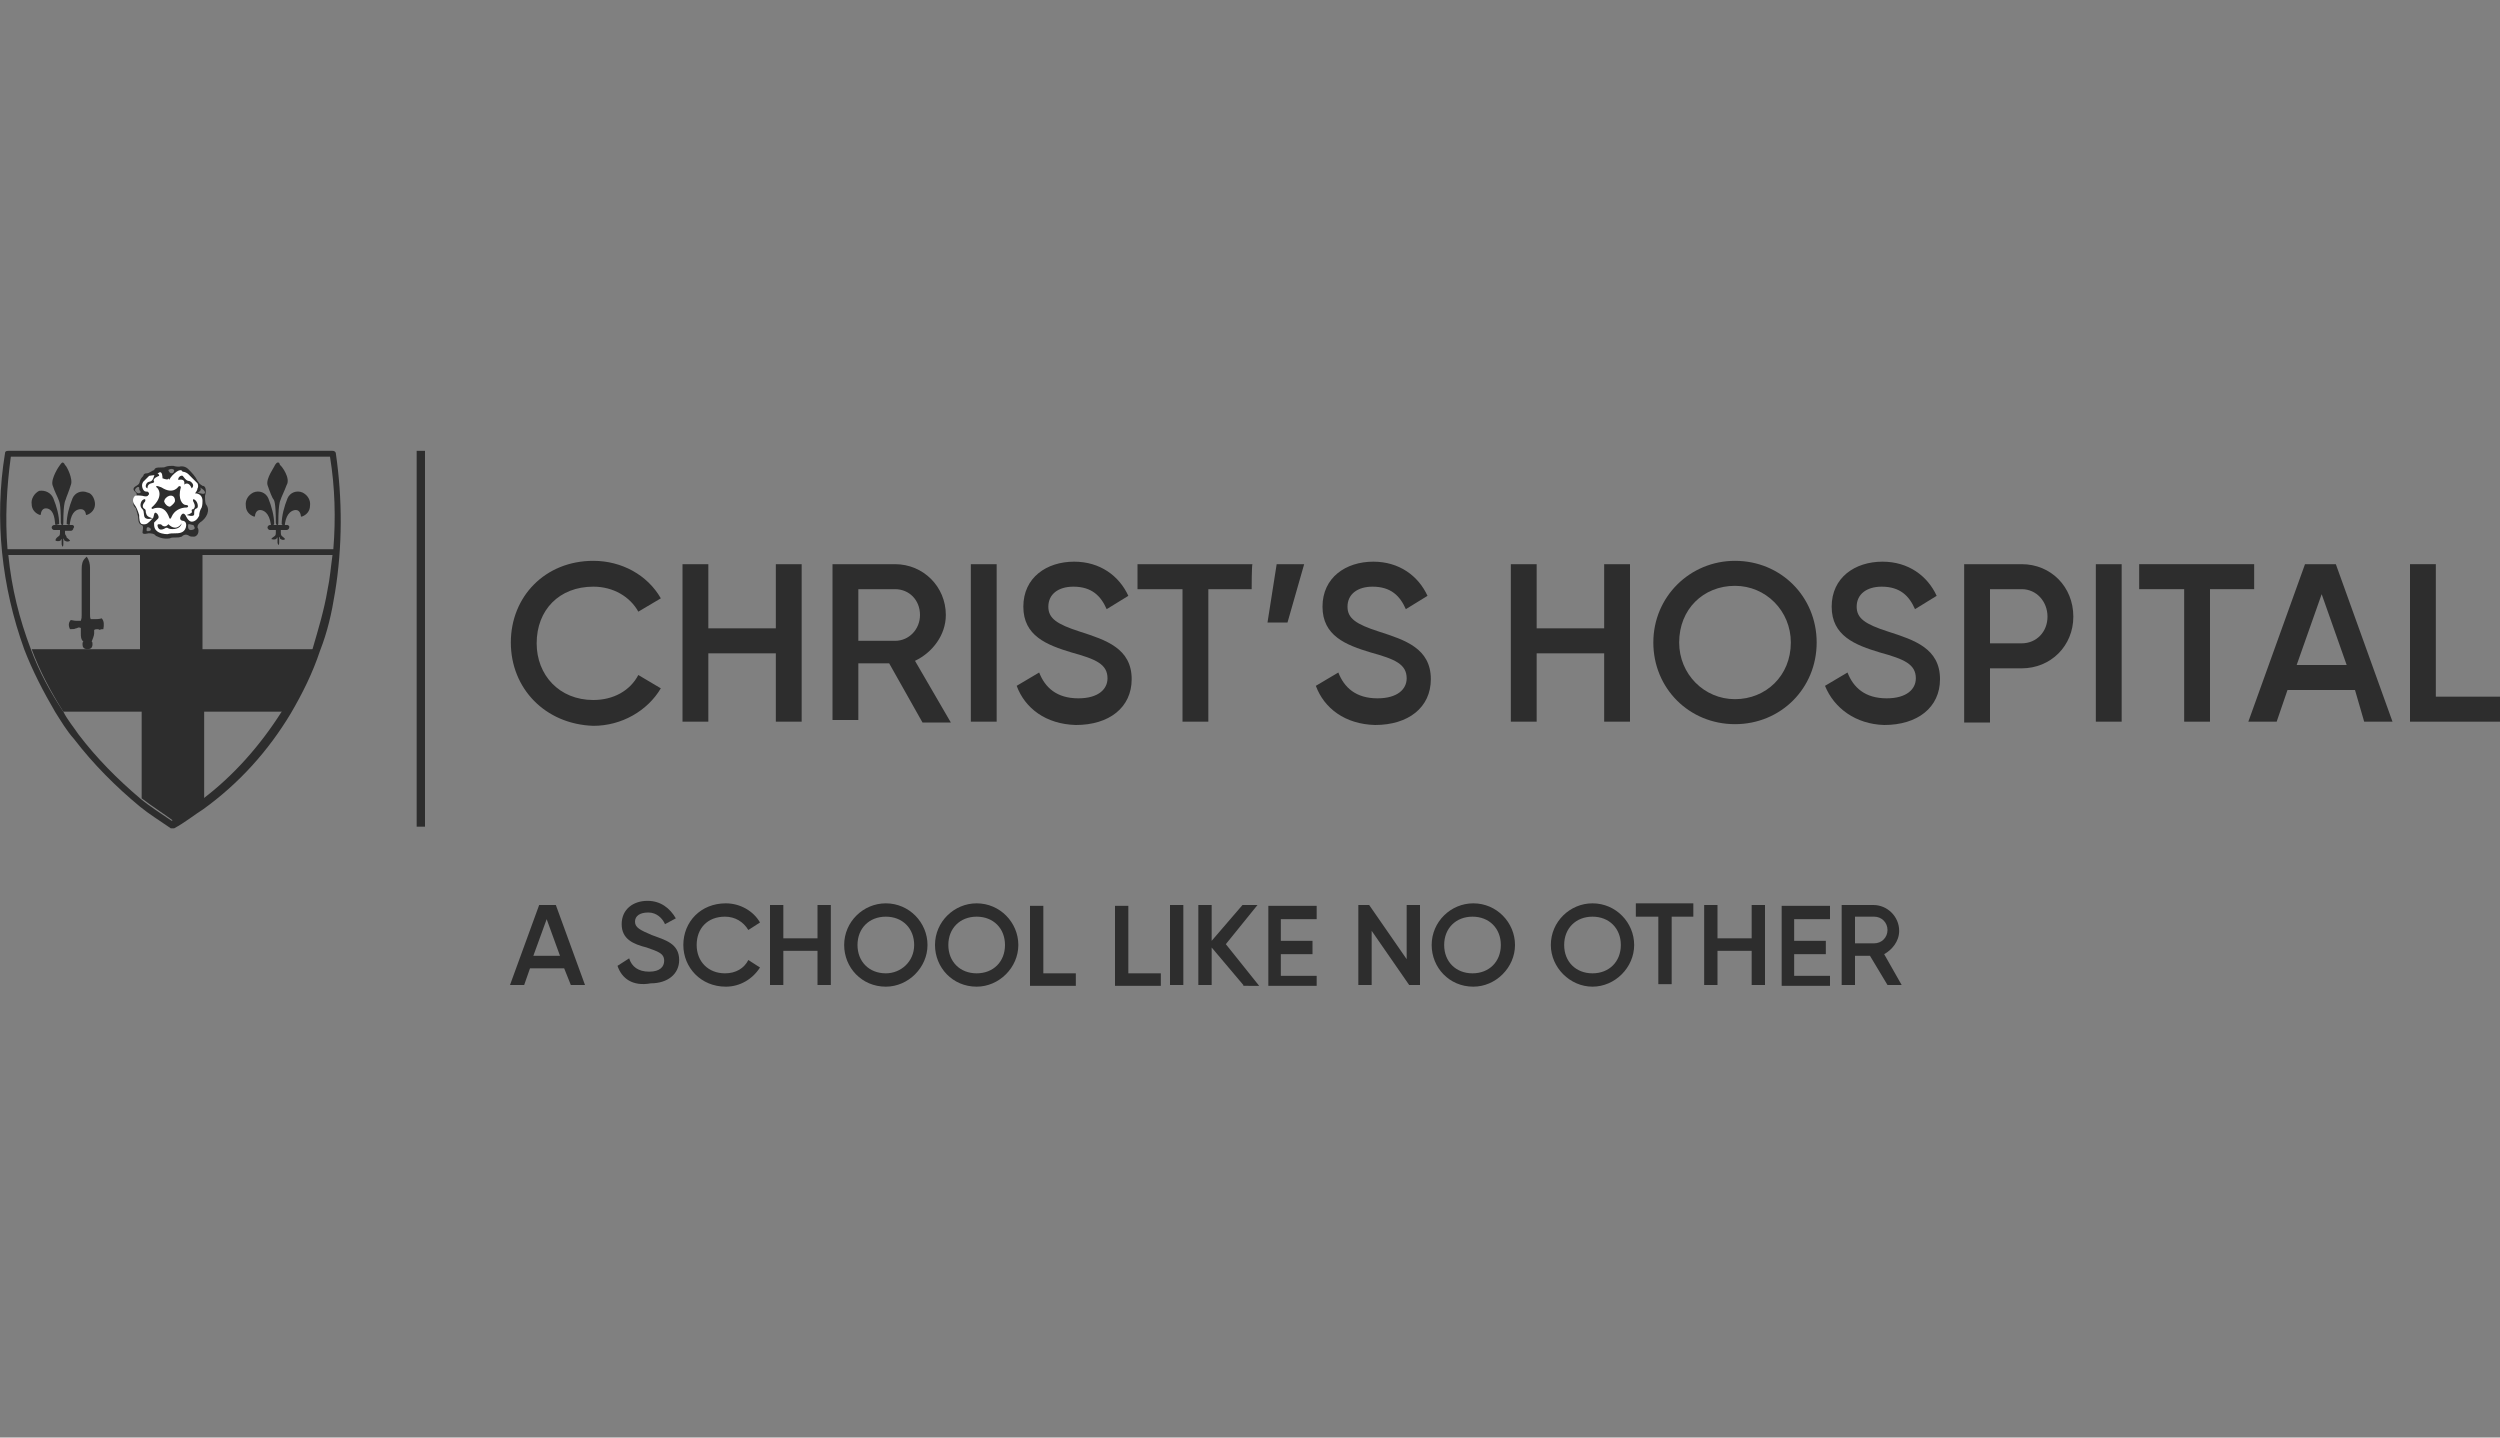<?xml version="1.0" encoding="utf-8"?>
<!-- Generator: Adobe Illustrator 27.8.0, SVG Export Plug-In . SVG Version: 6.00 Build 0)  -->
<svg version="1.1" xmlns="http://www.w3.org/2000/svg" xmlns:xlink="http://www.w3.org/1999/xlink" x="0px" y="0px"
	 viewBox="0 0 300 172.5" style="enable-background:new 0 0 300 172.5;" xml:space="preserve">
<rect x="0" y="0" width="300" height="172.5" fill="#808080" stroke="none"/>
<style type="text/css">
	.st0{display:none;}
	.st1{display:inline;}
	.st2{fill:#2D2D2D;}
	.st3{display:inline;fill:#2D2D2D;}
	.st4{fill:none;stroke:#2D2D2D;}
	.st5{fill:#FFFFFF;}
	.st6{enable-background:new    ;}
</style>
<g id="Layer_2" class="st0">
	<g class="st1">
		<path class="st2" d="M98.8,109.9c-9-6.8-19-12.4-29.7-16.6c-14.3-5.6-29.9-8.7-46.2-8.7c-7.6,0-15.1,0.7-22.3,1.9
			c29.3,0.7,56.7,8.9,80.3,22.8c0.2,0.1,0.8,0.4,1.5,0.5c0.2,0,0.3,0.1,0.6,0.1c0.6,0,1.3,0,1.5,0H98.8z"/>
		<path class="st2" d="M128.7,100.3h-13.6V72.2h12.7c12.1,0,20.9,5.7,20.9,14.1C148.7,94.6,140.4,100.3,128.7,100.3 M285.9,62.6h-11
			c-1.6,0-2.9,0.7-3.9,1.8l0,0l-16.1,18.9l-16.7-19.1c-1.1-1.2-2.9-1.6-3.6-1.6h-62.8c-2.4,0-4.5,2-4.5,4.5v14
			c-3.5-11.2-18.5-18.5-39-18.5h-27.7c-2.3,0-4.2,1.8-4.4,4.1l-0.1,0.1V106L65.4,62.6H54.4C51,62.6,48,64.4,46.2,67L33.6,85
			c5.5,0.4,11,1.3,16.2,2.4l7.6-10.7l22,31c0.3,0.6,1.6,2.2,3.6,2.2h44.6c21,0,36.2-7.4,39.7-18.6v14.1l0,0c0,2.4,1.9,4.5,4.4,4.5
			H227v-9.5h-40.7v-9.5H222v-9.5h-35.7v-9.4h39.5L245.5,95c0,0,0,10.4,0,10.5c0,2.4,2,4.5,4.5,4.5h14.5V94.7L288,66.8
			c0.3-0.4,0.6-1,0.6-1.6C288.5,63.7,287.4,62.6,285.9,62.6 M295.1,67.3H294v-2.1h1.2c0.8,0,1.3,0.3,1.3,1
			C296.4,66.9,295.9,67.3,295.1,67.3 M296.9,66.2c0-1-0.7-1.5-1.8-1.5h-1.7v4.5h0.6v-1.4h1.2c0.1,0,0.2,0,0.3,0l0.9,1.4h0.7
			l-1.1-1.6C296.5,67.4,296.9,66.9,296.9,66.2 M295,70.8c-2.1,0-3.8-1.7-3.8-3.8c0-2.1,1.6-3.8,3.8-3.8c2.1,0,3.8,1.7,3.8,3.8
			C298.8,69.1,297.1,70.8,295,70.8 M295,62.7c-2.4,0-4.3,2-4.3,4.4c0,2.4,1.9,4.3,4.3,4.3c2.4,0,4.3-2,4.3-4.4
			C299.4,64.6,297.5,62.7,295,62.7 M16,110h17.9l9.7-13.6c-4.7-1.9-9.6-3.6-14.5-5L16,110z"/>
	</g>
</g>
<g id="Layer_1" class="st0">
	<g class="st1">
		<polygon class="st2" points="233.9,24.4 218.9,76.7 205.5,24.4 181.6,24.4 166.9,75.9 154.3,24.4 125.9,24.4 152.1,123.4 
			178.7,123.4 192.6,72.1 205.5,123.4 231,123.4 257.3,24.4 		"/>
		<g>
			<path class="st2" d="M70.9,101.3V83.4h13.7c4.5,0,7.5,1.1,9.1,3c1.6,1.9,2.4,4,2.4,6.2c0,2.2-0.8,4.3-2.7,6.2
				c-1.6,1.9-4.3,2.7-8.1,2.7L70.9,101.3L70.9,101.3z M70.9,45.6h13.7c6.7,0,10.2,2.7,10.2,8.3c0,2.2-0.8,4-2.2,5.6
				c-1.4,1.9-4,2.7-7.5,2.7h-14V45.6H70.9z M118.9,114.7c4.5-5.9,6.7-12.3,6.7-19.6c0-12.3-6.4-19.8-19.3-23.1
				c5.6-1.6,9.7-4.3,12.3-8.3c2.7-4,4.3-8.3,4.3-13.4c0-6.7-2.4-12.9-7.3-17.9c-4.5-5.4-12-8.1-22.5-8.1H43v99h47.2
				C104.7,123.4,114.3,120.4,118.9,114.7"/>
		</g>
		<polygon class="st2" points="56.1,136 54,144.3 51.8,136 49.6,136 47.6,144.3 45.4,136 42.7,136 46.2,147.5 48.6,147.5 
			50.7,139.4 52.9,147.5 55.6,147.5 58.8,136 		"/>
		<g>
			<path class="st2" d="M66.9,145.6c-2.2,0-3.5-1.6-3.5-3.7c0-2.2,1.4-3.7,3.5-3.7s3.5,1.6,3.5,3.7C70.3,144,69,145.6,66.9,145.6
				 M66.9,135.7c-3.5,0-6.2,2.4-6.2,6.2c0,3.5,2.7,6.2,6.2,6.2c3.5,0,6.2-2.4,6.2-6.2C73.1,138.1,70.3,135.7,66.9,135.7"/>
			<path class="st2" d="M81.3,141.3h-2.7v-3.2h2.7c1.1,0,1.9,0.5,1.9,1.6C83.2,140.8,82.4,141.3,81.3,141.3 M85.6,139.7
				c0-2.2-1.6-3.7-4-3.7h-5.3v11.8h2.4v-4.3h1.9l2.4,4.3h2.7l-2.7-4.5C84.3,142.9,85.6,141.6,85.6,139.7"/>
		</g>
		<polygon class="st2" points="98.8,136 95.8,136 91.5,141 91.5,136 89.1,136 89.1,147.5 91.5,147.5 91.5,144 92.6,142.9 96,147.5 
			99,147.5 94.2,141.3 		"/>
		<g>
			<path class="st2" d="M107.1,141.3h-2.7v-3.2h2.7c1.1,0,1.6,0.5,1.6,1.6C108.6,140.5,107.9,141.3,107.1,141.3 M107.4,136H102v11.8
				h2.4v-4.3h2.9c2.4,0,4-1.6,4-3.7C111.4,137.6,109.7,136,107.4,136"/>
		</g>
		<polygon class="st2" points="117,136 114.3,136 114.3,147.5 121.8,147.5 121.8,145.3 117,145.3 		"/>
		<path class="st2" d="M130.1,138.3l1.9,5.1h-3.7L130.1,138.3z M128.5,136l-4.5,11.8h3l0.8-1.9h5.1l0.8,1.9h3l-4.5-11.8H128.5z"/>
		<g>
			<path class="st2" d="M143.8,137.8c1.4,0,2.2,0.8,2.7,1.6l2.2-1.1c-0.8-1.4-2.4-3-4.8-3c-3.5,0-6.2,2.4-6.2,6.2
				c0,3.5,2.7,6.2,6.2,6.2c2.7,0,4-1.4,4.8-3l-2.2-1.1c-0.5,1.1-1.6,1.6-2.7,1.6c-2.2,0-3.7-1.6-3.7-3.7
				C140.1,139.4,141.6,137.8,143.8,137.8"/>
		</g>
		<polygon class="st2" points="151.9,147.5 160.2,147.5 160.2,145.3 154.3,145.3 154.3,142.7 159.9,142.7 159.9,140.5 154.3,140.5 
			154.3,138.1 160.2,138.1 160.2,136 151.9,136 		"/>
		<polygon class="st2" points="169.8,147.5 177.9,147.5 177.9,145.3 172.3,145.3 172.3,142.7 177.9,142.7 177.9,140.5 172.3,140.5 
			172.3,138.1 177.9,138.1 177.9,136 169.8,136 		"/>
		<polygon class="st2" points="191.8,136 188.8,136 186.2,139.7 183.5,136 180.5,136 184.6,141.6 180.3,147.5 183.2,147.5 
			186.2,143.2 189.1,147.5 192.1,147.5 187.8,141.6 		"/>
		<g>
			<path class="st2" d="M199.9,141.3h-2.7v-3.2h2.7c1.1,0,1.6,0.5,1.6,1.6C201.7,140.5,200.9,141.3,199.9,141.3 M200.4,136H195v11.8
				h2.4v-4.3h3c2.4,0,4-1.6,4-3.7C204.2,137.6,202.8,136,200.4,136"/>
		</g>
		<polygon class="st2" points="207.3,147.5 215.7,147.5 215.7,145.3 209.8,145.3 209.8,142.7 215.4,142.7 215.4,140.5 209.8,140.5 
			209.8,138.1 215.7,138.1 215.7,136 207.3,136 		"/>
		<g>
			<path class="st2" d="M224.3,141.3h-2.7v-3.2h2.7c1.1,0,1.9,0.5,1.9,1.6C226.1,140.8,225.4,141.3,224.3,141.3 M228.5,139.7
				c0-2.2-1.6-3.7-4-3.7h-5.3v11.8h2.4v-4.3h1.9l2.4,4.3h3l-2.7-4.5C227.2,142.9,228.5,141.6,228.5,139.7"/>
		</g>
		<polygon class="st2" points="231.3,138.1 234.7,138.1 234.7,147.5 237.1,147.5 237.1,138.1 240.6,138.1 240.6,136 231.3,136 		"/>
		<g>
			<path class="st2" d="M245.7,138.9c0-0.8,0.5-1.1,1.6-1.1s2.4,0.5,3.5,1.4l1.4-1.9c-1.1-1.1-2.7-1.6-4.5-1.6
				c-2.7,0-4.5,1.6-4.5,3.5c0,4.3,6.7,3,6.7,5.1c0,0.5-0.5,1.4-2.2,1.4c-1.6,0-3-0.8-3.7-1.6l-1.4,1.9c1.1,1.1,2.7,1.9,4.8,1.9
				c3.2,0,4.5-1.6,4.5-3.7C252.4,139.7,245.7,140.8,245.7,138.9"/>
		</g>
	</g>
</g>
<g id="Layer_3" class="st0">
	<g id="Group_133" transform="translate(-139 -35.47)" class="st1">
		<g id="Group_11" transform="translate(139 35.47)">
			<g>
				<g id="Group_10">
					<g id="Group_1" transform="translate(0 0)">
						<path id="Path_1" class="st2" d="M15.1,58.6H1.3v48.3h13.9c14.1,0,24.7-10.4,24.7-24.2C39.9,68.8,29.5,58.6,15.1,58.6
							 M8.5,65.5h6.1c10.7,0,17.9,6.9,17.9,17.2c0,9.9-7.4,17.2-17.7,17.2H8.5V65.5z"/>
					</g>
					<g id="Group_2" transform="translate(41.984 14.334)">
						<path id="Path_2" class="st2" d="M27.2,62.1c-2.9-2.5-6.5-3.9-10.3-3.9c-9.6,0-17.1,7.7-17.1,17.6S7.4,93.2,17,93.2
							c3.8-0.1,7.4-1.5,10.3-3.9v3.3h7.2V58.7h-7.2V62.1z M27.7,75.7c0.1,5.8-4.4,10.6-10.2,10.7c-0.1,0-0.1,0-0.2,0
							c-5.7,0-10.1-4.7-10.1-10.7s4.5-10.8,10.1-10.8c5.8,0,10.5,4.7,10.5,10.5C27.7,75.5,27.7,75.6,27.7,75.7"/>
					</g>
					<g id="Group_3" transform="translate(81.804 3.632)">
						<path id="Path_3" class="st2" d="M11,58.5l-7.2,4v6.9h-5.4v6.8h5.4v13.8c0,10.1,3,13.2,12.7,13.2h1.9v-7h-1.2
							c-5.6,0-6.2-0.6-6.2-6.3V76.3h7.3v-6.8H11V58.5z"/>
					</g>
					<g id="Group_4" transform="translate(104.111 14.334)">
						<path id="Path_4" class="st2" d="M25.1,62.1c-2.9-2.5-6.5-3.9-10.3-3.9c-9.6,0-17.1,7.7-17.1,17.6s7.5,17.6,17.1,17.6
							c3.8-0.1,7.4-1.5,10.3-3.9v3.3h7.2V58.7h-7.2V62.1z M25.5,75.7c0.1,5.8-4.4,10.6-10.2,10.7c-0.1,0-0.1,0-0.2,0
							c-5.7,0-10.1-4.7-10.1-10.7s4.5-10.8,10.1-10.8c5.8,0,10.5,4.7,10.5,10.5C25.5,75.5,25.5,75.6,25.5,75.7"/>
					</g>
					<g id="Group_5" transform="translate(182.938 14.987)">
						<path id="Path_5" class="st2" d="M19,76.7c0,5.2-3.7,9.1-8.6,9.1c-7.1,0-8.1-5.6-8.1-9V58.1H-5v18.7c0,10,5.4,15.8,14.9,15.8
							c3.4,0,6.6-1.1,9.1-3.3v2.7h7.1V58.1H19V76.7z"/>
					</g>
					<g id="Group_6" transform="translate(255.77 14.267)">
						<path id="Path_6" class="st2" d="M6.9,64.7c2.8-0.1,5.6,1.1,7.4,3.3l0.8,0.9l5.3-4.6l-0.8-0.9c-2.8-3.3-7.6-5.3-12.7-5.3
							C0.8,58.1-5.6,62-5.6,68.4c0,7.5,7,9.2,11.3,10.2l1.1,0.2c4,0.9,6.4,1.6,6.4,3.5c0,2.6-2.3,4.2-5.8,4.2
							c-3.3,0-6.1-1.5-8.5-4.5l-0.8-0.9l-5.6,4.7l0.8,0.9c3.4,4.2,8.5,6.6,13.9,6.5c9.6,0,13.1-6.5,13.1-10.9
							c0-7.5-6.9-9.1-11.5-10.2L8.1,72c-4.1-1-6.6-1.7-6.6-3.7C1.5,66.2,3.7,64.7,6.9,64.7"/>
					</g>
					<g id="Group_7" transform="translate(287.435 3.631)">
						<path id="Path_7" class="st2" d="M11.3,76.3v-6.8H3.9v-11l-7.2,4v6.9h-5.4v6.8h5.4v13.8c0,10.1,3,13.2,12.7,13.2h1.9v-7h-1.2
							c-5.6,0-6.2-0.6-6.2-6.3V76.3H11.3z"/>
					</g>
					<g id="Group_8" transform="translate(143.005 13.661)">
						<path id="Path_8" class="st2" d="M14,86.9C8,86.9,3.2,82,3.2,76C3.2,70,8,65.1,14,65.1c6,0,10.8,4.9,10.8,10.9
							C24.8,82,20,86.9,14,86.9 M31.7,76c0-9.8-7.9-17.8-17.7-17.8C4.2,58.2-3.7,66.2-3.7,76c0,8.3,5.8,15.6,13.9,17.4v6.8h7.1v-6.7
							C25.7,91.8,31.7,84.5,31.7,76"/>
					</g>
					<g id="Group_9" transform="translate(218.609 14.333)">
						<path id="Path_9" class="st2" d="M11,64.9c4.9,0,8.4,2.5,9.5,6.7H1.4C2.9,67.5,6.7,64.9,11,64.9 M11.3,86.5
							C6.4,86.6,2,83.3,1,78.4h27.2v-3.3c0-9.9-7.2-17.1-17.1-17.1c-9.9,0-17.3,7.7-17.3,17.8c0,10.2,7.2,17.3,17.6,17.3
							c7.1,0,12.5-3.2,15.7-9.4l0.6-1.1l-7-1.9C18.8,84.4,15.2,86.6,11.3,86.5"/>
					</g>
				</g>
			</g>
		</g>
		<circle id="Ellipse_5" class="st2" cx="295.9" cy="125.4" r="5.4"/>
	</g>
</g>
<g id="Layer_4" class="st0">
	<g class="st1">
		<g>
			<path class="st2" d="M95.1,101.3c-3.5-3.9-5.3-9-5.3-15.4c0-6.4,1.8-11.6,5.2-15.4c3.5-3.9,8.3-5.8,14.6-5.8
				c5.7,0,10.1,1.5,13.3,4.5c3.2,3,4.9,6.9,5.2,11.8h-10.6c-0.2-2.1-1-3.8-2.4-5.1c-1.4-1.3-3.2-1.9-5.4-1.9c-6,0-9,4-9,11.9
				s3,11.9,9,11.9c2.2,0,4.1-0.6,5.4-1.8c1.3-1.2,2.2-2.9,2.4-5H128c-0.3,4.9-2,8.8-5.2,11.7c-3.2,3-7.5,4.5-13.1,4.5
				C103.5,107.2,98.6,105.2,95.1,101.3"/>
			<path class="st2" d="M137.8,103.1c-2.7-2.7-4.1-6.3-4.1-10.8v-27h10.6v24c0,5.5,2.5,8.2,7.5,8.2c2.5,0,4.5-0.8,6.1-2.5
				c1.5-1.7,2.3-4,2.3-6.9V65.4h10.6v41.1h-9.5l-0.8-4.7h-0.3c-2.7,3.5-6.5,5.4-11.7,5.4C144.1,107.2,140.5,105.8,137.8,103.1"/>
		</g>
		<rect x="178.1" y="65.4" class="st2" width="10.6" height="41.1"/>
		<rect x="178.1" y="48.3" class="st2" width="10.6" height="10.3"/>
		<g>
			<path class="st2" d="M195.8,65.4V52.4h10.6v12.9h9.9v9h-9.9v17.3c0,1.9,0.4,3.4,1.2,4.2c0.8,0.8,2.2,1.3,4,1.3h4.8v9.2h-7.7
				c-4.4,0-7.6-1.2-9.7-3.4c-2.1-2.2-3.2-5.3-3.2-9.1V74.4L195.8,65.4L195.8,65.4z"/>
		</g>
		<polygon class="st2" points="249.8,65.4 240.1,95.4 239.7,95.4 230.3,65.4 219.4,65.4 219.4,66.1 233.4,106.3 234.1,108.3 
			228.7,123.7 228.7,124.5 240,124.5 261.2,66.1 261.2,65.4 		"/>
		<polygon class="st2" points="38.8,82.8 52.2,106.2 65.6,82.8 		"/>
		<polygon class="st2" points="58.9,47.9 52.2,59.6 52.2,59.6 58.9,71.2 58.9,71.2 58.9,71.2 65.6,82.8 65.6,82.8 65.6,82.8 
			72.3,94.5 72.3,94.5 72.4,94.5 79.1,106.1 79.1,106.2 92.5,106.2 85.8,94.5 85.8,94.5 85.8,94.5 79.1,82.9 79.1,82.8 79.1,82.8 
			72.3,71.3 72.4,71.2 72.3,71.2 65.6,59.7 65.6,59.6 65.6,59.6 		"/>
	</g>
</g>
<g id="Layer_5" class="st0">
	<g transform="translate(1273.252,-1698.647)" class="st1">
		<g>
			<path class="st2" d="M-1045,1863.2L-1045,1863.2c0,0-156.5,0-156.5-0.1c0,0-0.1-16-0.1-16h3.4c3.1,0,3.4,0,3.5-0.2
				c0.1-0.1,0.5-0.7,0.9-1.4c1-1.7,2.8-4.1,3.8-5.5c0.9-1.1,4.8-6.2,10.5-13.6l3.1-4h11.6h11.6l1.1,4c0.6,2.2,1.2,4.2,1.3,4.6
				l0.2,0.6l-1.9,2.5c-5.9,7.7-6.9,8.8-9.2,11.1c-1.1,1-1.6,1.6-1.6,1.7c0,0.1,0.4,0.2,5.5,0.2c3,0,5.5,0,5.6,0
				c0.1,0,0.4-0.7,0.8-1.5c0.8-1.5,1.5-2.6,3.1-4.6c0.5-0.7,1-1.3,1-1.3c0.1-0.1,0.1-0.1,0.2-0.1c0.1,0,0.7,2,1.1,3.5
				c0.1,0.4,0.3,1.5,0.5,2.4c0.1,0.9,0.3,1.6,0.4,1.7c0.1,0.1,1,0.1,5.7,0.1h5.5l0.1-0.2c0.1-0.1,0.4-0.8,0.8-1.5s1-1.7,1.4-2.3
				c1-1.4,2.8-3.4,2.9-3.3c0.2,0.2,1.1,3.7,1.4,5.3c0.2,1.1,0.4,1.8,0.4,1.9c0.1,0.1,14,0.1,14.2,0c0.1,0,0.1-0.1,0.1-0.2
				c0-0.1-0.4-0.8-0.8-1.6c-1.7-3.1-1.6-2.7-4.9-13c-0.8-2.6-1.5-4.7-1.5-4.8s0.8-1.2,1.8-2.6l1.8-2.5l11.6,0l11.6,0l1.7,5.5
				c2.5,8.1,4,13,4.3,14c0.3,1.1,0.5,2.6,0.6,3.9c0,0.7,0.1,1.1,0.2,1.2c0.1,0.1,1.3,0.1,7.4,0.1c4,0,7.3,0,7.4-0.1
				c0.2-0.1,0.2-0.2-0.2-0.7c-0.7-0.9-1.8-3.5-3.2-7.4c-0.8-2.3-2.5-7.6-4.9-14.8c-0.8-2.6-1.6-5-1.8-5.5
				c-0.5-1.4-7.6-26.2-7.8-27.1c-0.1-0.5-0.2-1.3-0.2-1.9c-0.1-0.5-0.1-1.1-0.2-1.1c0-0.2-0.4-0.2-5.9-0.2h-5.8l-0.4,0.9
				c-0.5,1.1-2,3.6-2.8,4.7c-2.1,3-18.3,24.3-18.4,24.2c-0.1-0.1-1.7-5.9-1.7-6c0-0.1,3.5-4.5,11.5-14.7c3.8-4.8,5.5-6.8,7.1-8.2
				c0.4-0.4,0.8-0.7,0.8-0.8c0-0.2-0.3-0.2-6-0.2h-6l0,0.2c0,0.1-0.1,0.5-0.1,0.8c-0.2,1.3-0.6,2.1-1.7,3.5
				c-1.7,2.3-9.1,11.6-9.2,11.6c0,0-0.3-0.6-0.5-1.4c-0.6-2.3-2.3-8.1-2.8-10c-0.5-1.7-0.7-2.6-0.7-4.2l0-0.4l-7.1,0
				c-4.3,0-7.1,0-7.2,0.1c-0.1,0.1,0.1,0.4,0.3,0.9c1.1,2.2,1.6,3.6,5.1,14.3c1.9,5.9,3.4,10.7,3.4,10.8c-0.1,0.3-3.6,4.8-3.7,4.7
				c-0.2-0.2-7.7-24.8-7.9-25.8c-0.1-0.4-0.2-1.7-0.3-2.7c-0.1-1.1-0.2-2-0.2-2.1l0-0.2h-6.1h-6.1l-1.3,2.5c-0.7,1.4-1.6,3.1-2,3.7
				c-0.9,1.5-6.5,9-14.6,19.6c-1.7,2.2-4,5.2-5.1,6.7c-4.4,5.8-8.5,11-13.1,16.7c-1.7,2.2-3.2,4-3.3,4.2l-0.2,0.2l0-135.6h147.5
				c0,0-16,20.9-48.2,62.5c-6.2,8-11.3,14.7-11.3,14.8c0,0.1,0.1,0.2,0.2,0.2c0.3,0.1,8.5,0.1,8.8,0c0.2-0.1,0.4-0.2,12.9-16.5
				c3.9-5.1,8-10.5,9.2-12c5-6.5,37.3-49,37.4-49.1 M-1137,1831.9c-0.8-2.6-1.2-3.9-1.2-4c0.1-0.3,3.7-4.9,3.8-4.9
				c0,0,0.2,0.4,0.4,0.9c0.6,1.7,1.7,5,2,5.7l0.3,0.7l-0.5,0.7c-1.6,2.2-3.4,4.7-3.5,4.7C-1135.8,1835.8-1136.4,1834-1137,1831.9
				L-1137,1831.9z M-1170.5,1815.1c0-0.1,0.9-1.2,2-2.4c2.5-3.1,5.1-6.5,6.4-8.4c1.2-1.6,2.5-3.7,2.5-3.9c0,0,0-0.1,0.1-0.1
				c0.1,0,0.1,0.4,0.1,1.1c0,0.6,0.1,1.4,0.1,1.9c0.2,0.9,1,3.8,2.6,8.7c0.6,1.8,1,3.2,1,3.2s-3.4,0.1-7.5,0.1
				C-1169.1,1815.2-1170.6,1815.2-1170.5,1815.1z M-1110.2,1815c4.8-5.9,8.8-11.2,10.4-13.8l0.6-1l0,1.4c0,0.8,0.1,1.7,0.2,2
				c0.2,0.9,1.1,4,2.4,7.9c0.6,1.8,1.1,3.4,1.1,3.5l0,0.2h-7.5h-7.5L-1110.2,1815z"/>
		</g>
	</g>
</g>
<g id="Layer_6" class="st0">
	<g class="st1">
		<path class="st2" d="M30.2,60.8v-6.4H1.7v6.4h9.8v27.6h8.8V60.8H30.2z M140.2,88.4c-0.2-2.3-0.4-4-0.4-5.2V71.8
			c0-4.7-3.5-7.7-8.1-7.7c-3.3,0-6.3,1.6-7.9,4.2c-1-2.6-3.9-4-6.6-4c-3.3,0-6.1,1.1-7.6,4l-0.2-3.5h-8.1v23.7h8.4V74.2
			c0-0.8-0.3-4.8,3.5-4.8c2.6,0,3.2,2.3,3.2,4.6v14.5h8.3V74.2c0-0.8-0.3-4.8,3.5-4.8c2.6,0,3.2,2.3,3.2,4.6v14.5H140.2z M99.4,71.7
			v-7.2c-3.6,0-6.4,1.1-7.5,4.7l-0.2-4.5h-8.4c0.2,1.9,0.2,4.5,0.2,6.1v17.6H92V78.1c0-3.9,1.1-6.3,5.7-6.4
			C98.3,71.7,98.8,71.7,99.4,71.7 M154.6,64.1c-7.7,0-12.7,4.3-12.7,12.4c0,8.4,5.1,12.6,12.7,12.6c7.7,0,12.7-4.2,12.7-12.6
			C167.4,68.4,162.3,64.1,154.6,64.1 M154.6,69.1c3.5,0,4.2,3.6,4.2,7.3c0,4.3-0.8,7.7-4.2,7.7c-3.4,0-4.2-3.4-4.2-7.7
			C150.4,72.7,151.1,69,154.6,69.1L154.6,69.1z M56,88.4c-0.2-2.3-0.3-3.9-0.3-5.2V71.8c0-4.7-3.5-7.7-8.1-7.7
			c-1.4,0-2.8,0.2-3.9,0.8c-1.1,0.5-2.1,1.3-3,2.4V54.5h-8.4v34h8.4V74.2c0-0.8-0.3-4.8,3.5-4.8c2.6,0,3.2,2.3,3.2,4.6v14.5H56z
			 M81.6,78.2c0-8.5-2.5-14.1-11.9-14.1c-7.5,0-11.9,4.6-11.9,11.8c0,8.8,3.2,13.2,12.4,13.2c2.9,0,5.4-0.7,7.3-2
			c2.1-1.4,3.8-3.5,4-6.5h-7.9c-0.2,2.2-1.5,3.6-4,3.6c-3.2,0-3.9-3.1-3.8-6H81.6z M73.6,73.6h-7.8c0.2-2.5,0.8-5,3.9-5.2
			c1.4,0,2.4,0.6,3,1.6C73.3,71.1,73.6,72.4,73.6,73.6L73.6,73.6z"/>
		<path class="st2" d="M298.3,71.3v-7.2c-3.6-0.1-6.4,1.1-7.5,4.7l-0.2-4.1h-8.4c0.2,1.9,0.2,4.5,0.2,6.1v17.6h8.4V78.1
			c0-3.9,1.1-6.7,5.7-6.8C297.2,71.2,297.7,71.2,298.3,71.3 M254.8,88.4c-0.2-2.3-0.3-3.9-0.3-5.2V71.8c0-4.8-3.5-7.7-8.1-7.7
			c-1.4,0-2.7,0.2-3.9,0.8c-1.1,0.5-2.2,1.3-3.1,2.4V54.5H231v34h8.4V74.2c0-0.8-0.3-4.8,3.5-4.8c2.6,0,3.2,2.3,3.2,4.6v14.5H254.8z
			 M229,81.4c0-3.7-1.9-5.5-4.6-6.4c-5-1.8-8.8-1.9-8.8-3.8c0-1.4,0.8-2.2,2.2-2.2c1.1,0,1.8,0.3,2.3,0.8c0.4,0.5,0.6,1.2,0.6,2.3
			h7.9c-0.2-6.2-5.1-7.9-10.4-7.9c-4.6,0-10.5,1.6-10.5,7.3c0,8.3,13.4,6.1,13.4,10.5c0,1.6-1.3,2.3-2.9,2.3c-0.9,0-1.7-0.5-2.2-1.1
			c-0.5-0.6-0.7-1.5-0.5-2.3h-8c-0.1,7.1,5.1,8.3,10.9,8.3C223.7,89.1,229,87.1,229,81.4 M280.4,78.2c0.1-8.5-2.5-14.1-11.9-14.1
			c-7.5,0-11.9,4.6-11.9,11.8c0,8.8,3.1,13.2,12.4,13.2c2.9,0,5.4-0.7,7.3-2c2.1-1.4,3.8-3.5,4-6.5h-7.9c-0.2,2.2-1.5,3.6-4,3.6
			c-3.2,0-3.9-3.1-3.8-6H280.4z M272.4,73.6h-7.8c0.2-2.5,0.8-5,3.9-5.2c1.4,0,2.3,0.6,3,1.6C272.2,71.1,272.4,72.4,272.4,73.6
			L272.4,73.6z M205.3,64.8h-8.4v23.7h8.4V64.8z M194.3,60.7l2-6.3h-22.5v34h8.8V75.1h7.1l2-6.3h-9.1v-8.1H194.3z M205.3,60.7l2-6.2
			H199l-2,6.2H205.3z"/>
		<path class="st2" d="M78.5,98.4h3.1v19.2h-3.1V98.4z M285.1,117.9c-6.4,0-11.2-3.6-11.2-9.8c0-6.3,5.4-10.2,11.4-10.2
			c2.2,0,4.5,0.7,6,1.7l-1.6,1.9c-1.4-0.7-2.8-1.2-4.4-1.3c-2.3,0-4.6,0.7-6.1,2.3c-1.3,1.4-1.9,3.1-1.9,5.6c0,2.7,0.8,4.2,2.3,5.6
			c1.5,1.5,3.7,1.8,5.9,1.8c1.8,0,3.5-0.7,4.9-1.4l1.5,1.8C290.3,117.2,287.7,117.9,285.1,117.9 M252.8,98.4h3.1v19.2h-3.1V98.4z
			 M183.4,100.7h-7.2v16.9h-3v-16.9h-7.1v-2.3h17.6L183.4,100.7z M23.5,116.9c-1.5,0.7-3.3,1.1-5.4,1.1c-2.7,0-5.5-0.6-7.8-1.7
			l1.3-2.2c2.2,1.1,4.4,1.6,6.7,1.6c1.5,0,2.6-0.3,3.5-0.8c1.1-0.6,1.7-1.4,1.7-2.5c0-1.6-1.2-2.6-4.2-3.3l-3.1-0.7
			c-3.1-0.7-5.1-2.7-5.1-5c0-3.3,3.2-5.6,7.8-5.6c2.7,0,5.6,0.7,7.4,1.8l-1.4,2c-1.9-1-3.8-1.5-5.8-1.5c-2.7,0-4.6,1.1-4.6,2.9
			c0,1.4,1.2,2.2,3.8,2.9l2.9,0.7c1.6,0.4,3.3,1.1,4.3,1.9c0.9,0.8,1.5,2.2,1.5,3.4C26.9,113.9,25.7,115.8,23.5,116.9 M146.8,117.6
			l-7.6-10.3c-1.4-1.9-3.9-5.7-3.9-5.7s0.3,3.3,0.3,6.1l0.1,9.8h-3.1V98.4h3.6l7.7,10.5c1.5,2,3.6,5.3,3.6,5.3s-0.5-3.6-0.5-6.1
			l-0.1-9.7h3v19.2H146.8z M199.6,98.4h3.1v19.2h-3.1V98.4z M236.1,100.6h-10.6v5.7h8.9v2.3h-8.9v9h-3.1V98.4h14L236.1,100.6z
			 M101.4,117.6V98.4h14.2l-0.4,2.3h-10.7v5.7h9.1v2.3h-9.1v6.5h11.5v2.4H101.4z M54.7,117.9c-6.4,0-11.2-3.6-11.2-9.8
			c0-6.3,5.4-10.2,11.4-10.2c2.2,0,4.5,0.7,6,1.7l-1.6,1.9c-1.4-0.7-2.8-1.2-4.4-1.3c-2.3,0-4.6,0.7-6.1,2.3
			c-1.2,1.4-1.9,3.1-1.9,5.6c0,2.7,0.8,4.2,2.3,5.6c1.5,1.5,3.7,1.8,5.9,1.8c1.8,0,3.5-0.7,4.9-1.4l1.5,1.8
			C59.9,117.2,57.3,117.9,54.7,117.9"/>
	</g>
</g>
<g id="Layer_12" class="st0">
	<path class="st3" d="M234.3,42.3c-4.4-26.4-15.9-33.8-33.6-37.8c-13-3-26.5-4.4-45.1-4.4c-30.4,0-70.8,11.7-80.3,24.6
		S62.8,53,64.2,78.5s13.1,62.2,34.6,79.7s63.4,15.7,81.7,11.1s36.8-13.9,45.5-39.5C234.7,104.3,238.7,68.6,234.3,42.3z M213.2,128.9
		c-14.6,17.9-45.1,27.7-66.4,28.9s-34.2-1.3-44.9-9.2S81.4,107,81.4,81.7c0-15.5,1.2-26.7,3.7-37.6c3.3-14.8,9.6-24.3,31.5-28
		s51.6-0.3,72.9,6.9s29,22.6,32.9,37.9S227.8,111,213.2,128.9L213.2,128.9z M106.9,73.5c-3-0.1-5.7,1.1-7.9,3.5
		c-2.1,2.3-3.3,5.4-3.3,8.6v19.3h3.7V94.6c1.8,1.9,4.3,3,6.9,3.1c3,0.1,5.7-1,7.9-3.5c2.2-2.4,3.3-5.5,3.3-8.7c0-3.1-1-6.1-3.1-8.4
		C112.5,74.9,109.8,73.6,106.9,73.5L106.9,73.5z M113.7,85.8c0,2.1-0.8,4.1-2.2,5.7c-1.2,1.5-3.1,2.3-5,2.3c-1.9,0-3.7-0.8-4.9-2.3
		c-1.4-1.6-2.1-3.6-2.1-5.7c-0.1-2.2,0.7-4.3,2.1-6c1.2-1.5,3-2.3,4.9-2.3h0.4l0,0c1.9,0.1,3.5,0.9,4.9,2.6
		C113.1,81.6,113.7,83.7,113.7,85.8L113.7,85.8z M131.5,73.5c-3.1-0.1-5.8,1-7.9,3.5c-4.3,4.8-4.4,12.1-0.2,17
		c1.9,2.2,4.6,3.6,7.5,3.7h0.4c2.7,0,5.3-1.1,7.2-3.1v2.6h3.7V85.6c0.1-3.1-0.9-6.1-3-8.4C137.3,74.9,134.5,73.6,131.5,73.5
		L131.5,73.5z M131.4,77.4c1.9,0,3.7,0.8,4.9,2.3c1.4,1.6,2.1,3.6,2.1,5.7c0.1,2.2-0.7,4.4-2.2,6.1c-1.5,1.7-3.2,2.4-5.2,2.3
		c-1.9-0.1-3.7-1-4.9-2.6c-1.3-1.6-2-3.7-2-5.8c0-2.1,0.8-4.1,2.2-5.7C127.5,78.1,129.4,77.3,131.4,77.4L131.4,77.4z M163.7,74h4.6
		v3.8h-4.6v12c0,3,1.3,4.4,4.1,4.4h0.5v3.5h-0.5c-5.2,0-7.9-2.5-7.9-7.4V77.8h-2.6V74h2.6v-7.8h3.8L163.7,74z M154,74h0.5v3.8H154
		c-2.9,0-4.1,1.2-4.1,4.1v15.3h-3.8V81.4C146.2,76.4,148.8,73.9,154,74L154,74z M213.6,74v13.1c0,3-0.9,5.6-2.7,7.5
		c-1.7,2-4.1,3.1-6.7,3c-2.6,0-5.1-1.1-6.8-3c-1.8-2-2.6-4.6-2.6-7.5V74h3.8v13.5c0,1.7,0.6,3.2,1.7,4.5c1.9,2.2,5.1,2.4,7.3,0.6
		c0.2-0.2,0.4-0.3,0.6-0.6c1.1-1.2,1.8-2.8,1.7-4.4V74L213.6,74z M188.7,77.2c-1.8-2.3-4.6-3.7-7.5-3.8c-3-0.1-5.7,1.1-7.9,3.5
		c-4.3,4.8-4.4,12.1-0.2,17c1.8,2.3,4.6,3.6,7.5,3.7h0.4c2.9,0,5.3-1.2,7.4-3.5C192.8,89.4,192.9,82.1,188.7,77.2L188.7,77.2z
		 M185.9,91.4c-1.2,1.6-3.2,2.5-5.2,2.3l0,0c-1.9-0.1-3.7-1-4.9-2.6c-1.3-1.6-2-3.7-2-5.8c0-2.1,0.8-4.1,2.2-5.7
		c1.2-1.5,3-2.3,5-2.3c1.9,0,3.8,0.8,5,2.3c1.4,1.6,2.1,3.6,2.2,5.7C188.2,87.5,187.4,89.7,185.9,91.4L185.9,91.4L185.9,91.4z"/>
</g>
<g id="Layer_7" class="st0">
	<g id="Zestec_Logo_White" transform="translate(10.7 26.4)" class="st1">
		<g id="Group_1_00000023255305722266231550000016116219672818722976_" transform="translate(-3.306 29.041)">
			<path id="Path_1_00000117639374612628887250000002887308081953835166_" class="st2" d="M31.9,53.8v1.4c-2.5-0.1-4.7,1.9-4.8,4.4
				c0,0.2,0,0.5,0,0.7v7.9h-1.4V54h1.4v2.8C28,54.9,29.9,53.7,31.9,53.8z"/>
		</g>
		<g id="Group_2_00000036941491822756811760000005860067238467386527_" transform="translate(1.787 28.952)">
			<path id="Path_2_00000123441907279804345610000015854833437103031697_" class="st2" d="M42.3,61.3c0,0.2,0,0.4,0,0.7H29.4
				c0.2,3.1,2.9,5.5,6,5.3c2,0.1,3.9-0.9,4.9-2.6l1.2,0.7c-1.4,2.1-3.7,3.3-6.2,3.2c-4.1,0.3-7.6-2.8-7.9-6.9
				c-0.3-4.1,2.8-7.6,6.9-7.9c4.1-0.3,7.6,2.8,7.9,6.9C42.3,60.9,42.3,61.1,42.3,61.3L42.3,61.3z M29.4,60.6h11.4
				c-0.1-3-2.5-5.4-5.6-5.4C32.2,55.1,29.6,57.5,29.4,60.6z"/>
			<path id="Path_3_00000119117261529042268680000016802447449465026458_" class="st2" d="M57.7,59.5v8.9h-1.5v-8.9
				c0.2-2.2-1.3-4.1-3.5-4.3c-0.2,0-0.5,0-0.7,0c-2.8,0-5,1.8-5,5.7v7.5h-1.4V54.1h1.4v2.7c1-1.9,3-3.1,5.1-3c2.9-0.2,5.4,2,5.5,4.9
				C57.8,59,57.8,59.3,57.7,59.5z"/>
		</g>
		<g id="Group_3_00000132795396976680119010000013613311620368373145_" transform="translate(24.906 28.974)">
			<path id="Path_4_00000142890659683889347340000014454198662127535511_" class="st2" d="M52.1,61.3c0,0.2,0,0.4,0,0.7H39.2
				c0.3,3.1,2.9,5.5,6,5.3c2,0.1,3.9-0.9,4.9-2.6l1.2,0.7c-1.4,2.1-3.7,3.3-6.2,3.2c-4.1,0.3-7.6-2.9-7.9-7s2.9-7.6,7-7.9
				c4.1-0.3,7.6,2.9,7.9,7C52.1,60.9,52.1,61.1,52.1,61.3z M39.2,60.6h11.5c-0.1-3-2.5-5.4-5.6-5.4C42,55.1,39.4,57.5,39.2,60.6z"/>
			<path id="Path_5_00000160886901337676930450000018433334708606126521_" class="st2" d="M73.4,54.1l-4.5,14.3h-1.6l-4-12.1
				l-4,12.1h-1.6l-4.5-14.3h1.5l3.8,12.4l4-12.4h1.5l4,12.4l3.8-12.4H73.4z"/>
		</g>
		<g id="Group_4_00000105397748768679148280000003288553533686433680_" transform="translate(51.42 28.996)">
			<path id="Path_6_00000158750920141920697170000014350577008008195456_" class="st2" d="M63.8,54.1v14.3h-1.5v-3.2
				c-1.2,2.2-3.6,3.6-6.1,3.5c-4.1,0-7.4-3.3-7.4-7.4c0-4.1,3.3-7.4,7.4-7.4c2.5,0,4.9,1.3,6.1,3.5v-3.2L63.8,54.1L63.8,54.1z
				 M62.3,61.2c0-3.3-2.7-6-6.1-6c-3.3,0-6,2.7-6,6.1c0,3.3,2.7,6,6,6c3.3,0,6-2.6,6-5.9C62.3,61.3,62.3,61.2,62.3,61.2L62.3,61.2z"
				/>
		</g>
		<g id="Group_5_00000021815635778856229330000005053703781864516994_" transform="translate(65.001 24.574)">
			<path id="Path_7_00000111168730233890998530000014960288970220728967_" class="st2" d="M69.4,65.6c0.1,4-3.2,7.4-7.2,7.4
				c0,0-0.1,0-0.1,0c-2.6,0.1-4.9-1.3-6.1-3.6v3.3h-1.4V52.8h1.4v9c1.2-2.3,3.6-3.7,6.1-3.6c4.1,0,7.4,3.3,7.4,7.3
				C69.4,65.5,69.4,65.6,69.4,65.6z M68,65.6c0-3.3-2.7-6-6.1-6c-3.3,0-6,2.7-6,6.1c0,3.3,2.7,6,6,6c3.3,0,6-2.6,6-5.9
				C68,65.7,68,65.7,68,65.6L68,65.6z"/>
			<path id="Path_8_00000078767488008408882510000001056978542713723827_" class="st2" d="M72.9,51.9h1.4v20.8h-1.4V51.9z"/>
			<path id="Path_9_00000023252040667243519920000000041863326490143626_" class="st2" d="M92.1,65.7c0,0.2,0,0.4,0,0.7H79.2
				c0.3,3.1,2.9,5.5,6,5.3c2,0.1,3.9-0.9,4.9-2.6l1.3,0.7c-1.4,2.1-3.7,3.3-6.2,3.2c-4.1,0-7.5-3.3-7.5-7.4c0-4.1,3.3-7.5,7.4-7.5
				l0,0c3.9,0,7.1,3.3,7.1,7.2C92.1,65.5,92.1,65.6,92.1,65.7z M79.2,65h11.4c-0.1-3-2.5-5.4-5.6-5.4C82,59.5,79.4,61.9,79.2,65z"/>
		</g>
		<g id="Group_6_00000006677591953088602730000016858317023504757431_" transform="translate(98.484 28.974)">
			<path id="Path_10" class="st2" d="M83.1,61.3c0,0.2,0,0.4,0,0.7H70.1c0.3,3.1,2.9,5.5,6,5.3c2,0.1,3.9-0.9,4.9-2.6l1.3,0.7
				c-1.4,2.1-3.7,3.3-6.2,3.2c-4.1,0.3-7.6-2.8-7.9-6.9c-0.3-4.1,2.8-7.6,6.9-7.9c4.1-0.3,7.6,2.8,7.9,6.9
				C83.1,60.9,83.1,61.1,83.1,61.3L83.1,61.3z M70.1,60.6h11.5c-0.1-3-2.5-5.4-5.6-5.4C72.9,55.1,70.3,57.5,70.1,60.6L70.1,60.6z"/>
			<path id="Path_11" class="st2" d="M98.4,59.5v8.9H97v-8.9c0.2-2.2-1.3-4.1-3.5-4.3c-0.2,0-0.5,0-0.7,0c-2.8,0-5,1.8-5,5.7v7.5
				h-1.4V54.1h1.4v2.7c1-1.9,3-3.1,5.1-3c2.9-0.2,5.4,2,5.5,4.9C98.5,59,98.5,59.2,98.4,59.5z"/>
			<path id="Path_12" class="st2" d="M115.9,61.3c0,0.2,0,0.4,0,0.7H103c0.3,3.1,2.9,5.5,6,5.3c2,0.1,3.9-0.9,4.9-2.6l1.2,0.7
				c-1.4,2.1-3.7,3.3-6.2,3.2c-4.1,0.3-7.6-2.9-7.9-7s2.9-7.6,7-7.9c4.1-0.3,7.6,2.9,7.9,7C115.9,60.9,115.9,61.1,115.9,61.3z
				 M103,60.6h11.5c-0.1-3-2.5-5.4-5.6-5.4C105.8,55.1,103.2,57.5,103,60.6L103,60.6z"/>
		</g>
		<g id="Group_7_00000120551651271964429910000009014885029718678450_" transform="translate(134.112 29.041)">
			<path id="Path_13" class="st2" d="M89.8,53.8v1.4c-2.5-0.1-4.7,1.9-4.8,4.4c0,0.2,0,0.5,0,0.7v7.9h-1.4V54h1.4v2.8
				C85.9,54.9,87.8,53.7,89.8,53.8z"/>
		</g>
		<g id="Group_8_00000104696721950231015190000009866100287153405365_" transform="translate(139.272 28.974)">
			<path id="Path_14" class="st2" d="M100.8,54.1v13.6c0,4.3-3.2,6.7-7.1,6.7c-3.3,0-5.7-1.3-6.7-3.4l1.2-0.7
				c0.7,1.5,2.3,2.8,5.5,2.8c3.6,0,5.7-2.1,5.7-5.3V65c-1.2,2.3-3.6,3.7-6.1,3.6c-4.1,0-7.4-3.3-7.4-7.4c0-4.1,3.3-7.4,7.4-7.4
				c2.6-0.1,4.9,1.3,6.1,3.6v-3.3L100.8,54.1z M99.3,61.2c0-3.3-2.7-6-6.1-6c-3.3,0-6,2.7-6,6.1c0,3.3,2.7,6,6,6c3.3,0,6-2.6,6-5.9
				C99.3,61.3,99.3,61.3,99.3,61.2L99.3,61.2z"/>
			<path id="Path_15" class="st2" d="M117.1,54.1L111,69.7c-1.1,2.7-3.2,4.6-5.7,4.4v-1.3c1.9,0.2,3.4-1.3,4.3-3.3l0.3-0.8
				l-6.5-14.5h1.5l5.7,12.7l5-12.7H117.1z"/>
		</g>
		<g id="Group_19" transform="translate(-10.7 -26.4)">
			<g id="Group_18" transform="translate(0 0)">
				<g id="Group_17">
					<g>
						<g id="Group_16">
							<g id="Group_11_00000026884736306108318790000016906754237961734572_" transform="translate(33.171 15.48)">
								<path id="Path_16" class="st2" d="M57.5,69.7c3.9,0.2,7.6-1.6,9.9-4.8l6.8,4c-3.5,5.2-9.3,8.4-16.8,8.4
									c-12.6,0-20.9-8.7-20.9-20.2C36.3,46.4,44.7,37.3,55.5,37c0.4,0,0.9,0,1.3,0c11.4,0,19.2,9.2,19.2,20.3
									c0,1.2-0.1,2.3-0.3,3.5H45.3C46.6,66.6,51.4,69.7,57.5,69.7z M67.7,53.9c-0.6-5.5-5.4-9.6-11-9.4
									c-5.7-0.3-10.7,3.8-11.6,9.4H67.7z"/>
							</g>
							<g id="Group_12" transform="translate(65.381 15.502)">
								<path id="Path_17" class="st2" d="M80.8,65.5c0,7.7-6.7,11.8-15,11.8c-7.7,0-13.2-3.5-15.7-9l7.1-4.1
									c1.3,3.5,4.8,5.8,8.5,5.5c3.7,0,6.5-1.2,6.5-4.3c0-6.8-20.6-3-20.6-16.7c0-7.2,6.2-11.7,14-11.7c5.9-0.2,11.4,2.8,14.2,8
									l-7,3.9c-1.3-2.8-4.1-4.5-7.2-4.4c-3,0-5.6,1.3-5.6,4.1C60.1,55.5,80.8,51.3,80.8,65.5z"/>
							</g>
							<g id="Group_13" transform="translate(90.622 8.622)">
								<path id="Path_18" class="st2" d="M76.1,52.8v18.4c0,4.9,3.2,4.8,9.5,4.5v7.4c-12.7,1.5-17.8-2-17.8-12V52.8h-7v-7.9h7v-8.3
									l8.3-2.4v10.7h9.5v8H76.1z"/>
							</g>
							<g id="Group_14" transform="translate(112.959 15.48)">
								<path id="Path_19" class="st2" d="M91.1,69.7c3.9,0.2,7.6-1.6,9.9-4.8l6.8,4c-3.5,5.2-9.3,8.4-16.8,8.4
									c-12.6,0-20.9-8.7-20.9-20.2C69.9,46.4,78.3,37.3,89.1,37c0.4,0,0.9,0,1.3,0c11.4,0,19.2,9.2,19.2,20.3
									c0,1.2-0.1,2.3-0.3,3.5H78.9C80.2,66.6,85,69.7,91.1,69.7z M101.3,53.9c-0.6-5.5-5.4-9.6-11-9.4c-5.7-0.3-10.7,3.8-11.6,9.4
									H101.3z"/>
							</g>
							<g id="Group_15" transform="translate(146.354 15.48)">
								<path id="Path_20" class="st2" d="M84.3,57.1c-0.2-10.9,8.5-19.9,19.4-20.2c0.3,0,0.6,0,0.9,0c7.1-0.2,13.7,3.7,17.1,9.9
									l-7.1,4.1c-1.9-3.8-5.8-6.1-10-5.9c-6.6,0.1-11.9,5.6-11.8,12.2c0.1,6.5,5.3,11.7,11.8,11.8c4.2,0.1,8.2-2.2,10.2-5.9
									l7.1,4.1c-3.4,6.3-10.1,10.1-17.2,10c-11,0.2-20-8.4-20.3-19.4C84.3,57.7,84.3,57.4,84.3,57.1z"/>
							</g>
						</g>
					</g>
				</g>
			</g>
		</g>
		<g id="Group_20" transform="translate(-1.921 -8.597)">
			<path id="Path_21" class="st2" d="M26.3,72.9h27.4V69H34L44.9,54h-2.7l11.9-16H27v3.8h19.5L35.5,56.9h2.7L26.3,72.9z"/>
		</g>
		<g id="Group_21" transform="translate(-4.222 -9.759)">
			<path id="Path_22" class="st2" d="M57.7,75.7H25.4l11.9-16h-2.6l10.9-15H27.6v-7.1h32.1l-11.9,16h2.6l-10.9,15h18.2V75.7z
				 M31.9,72.4h22.5v-0.5H33.1l10.9-15h-0.5L31.9,72.4z M41.1,56.4h0.5l11.6-15.6H30.9v0.5h21L41.1,56.4z"/>
		</g>
	</g>
</g>
<g id="Layer_9" class="st0">
	<g transform="translate(1146.408 -497.622)" class="st1">
		<path class="st2" d="M-1017.2,612.1c-3.6,0-7.3-0.5-10.8-1.5c-3-0.9-5.8-2.5-8.1-4.6c-2.3-2.2-4.1-4.9-5.1-7.9
			c-1.3-3.6-1.9-7.5-1.8-11.3v-31.2h15.8v30.8c-0.3,3.2,0.7,6.4,2.8,8.9c2,2,4.7,3,7.4,2.9c2.8,0.1,5.4-0.9,7.4-2.8
			c2-2.4,3-5.5,2.8-8.6v-31.2h15.8v30.8c0.1,4-0.5,7.9-1.9,11.6c-1.1,3-2.9,5.8-5.3,8c-2.4,2.1-5.2,3.7-8.2,4.6
			C-1009.9,611.7-1013.5,612.2-1017.2,612.1z"/>
		<path class="st2" d="M-975.7,555.6h16.4l13.3,21.9l13.3-21.9h16.4v56.5h-15.4v-32.5l-14.2,22.1h-0.3l-14.2-22v32.3h-15.2
			L-975.7,555.6z"/>
		<path class="st2" d="M-901,555.6h15.6v56.5H-901V555.6z"/>
		<g transform="translate(-1146.408 497.622)">
			<rect x="39" y="58" class="st2" width="15.4" height="56.5"/>
			<path class="st2" d="M92,58H73.5L54.3,86.2l0,0l19.2,28.3H92L72.8,86.2L92,58z"/>
		</g>
	</g>
</g>
<g id="Layer_8">
	<g>
		<line id="Line_1" class="st4" x1="50.5" y1="54.1" x2="50.5" y2="99.2"/>
		<path id="Path_34" class="st2" d="M40.3,54.4c0-0.1-0.1-0.3-0.4-0.3H1c-0.3,0-0.4,0.1-0.4,0.3c-1.3,7.9-0.4,16,2.3,23.5
			c1,2.6,2.3,5.1,3.7,7.5c0.7,1.1,1.4,2.3,2.3,3.3c2.3,3,5,5.7,7.9,8.1c1.1,0.9,2.4,1.7,3.7,2.6c0.1,0,0.3,0,0.4,0
			c1.3-0.7,2.4-1.6,3.5-2.3c4.3-3.1,7.8-7,10.5-11.5c1.4-2.4,2.6-4.8,3.5-7.5c0.9-2.3,1.4-4.5,1.8-7C41.1,65.6,41.1,59.9,40.3,54.4
			 M39.3,70.8c-0.4,2.4-1.1,4.7-1.8,7.1c-1,2.6-2.1,5.1-3.7,7.5c-2.6,4.1-5.8,7.7-9.5,10.5c-1.1,0.9-2.4,1.7-3.7,2.6
			c-1.3-0.9-2.6-1.7-3.8-2.7c-2.7-2.3-5.2-4.8-7.4-7.7c-0.6-0.9-1.3-1.7-1.8-2.7C6,83,4.7,80.6,3.7,77.9C2.3,74.2,1.4,70.6,1,66.6
			h38.9C39.7,68,39.6,69.4,39.3,70.8 M40,65.9H0.9c-0.3-3.7-0.1-7.4,0.4-11.1h38.3C40.2,58.5,40.3,62.2,40,65.9"/>
		<path id="Path_35" class="st2" d="M24.3,77.9V66.6h-7.5v11.3h-13c1,2.7,2.3,5.1,3.8,7.5h9.4v10.4c1.3,1,2.6,1.8,3.8,2.7
			c1.3-0.7,2.6-1.6,3.7-2.6V85.4h9.5c1.4-2.4,2.7-4.8,3.7-7.5H24.3z"/>
		<path id="Path_36" class="st2" d="M12.2,74.2L12.2,74.2L12.2,74.2c-0.3,0.1-0.6,0.1-0.9,0.1h-0.1c-0.1,0-0.1,0-0.3,0
			c-0.1-0.1-0.1-0.4-0.1-0.7c0-0.9,0-2.1,0-2.7c0-0.7,0-2.7,0-2.8l0,0c0-0.4-0.1-0.9-0.4-1.3l0,0L10.2,67c-0.3,0.3-0.4,0.7-0.4,1.3
			l0,0c0,0.1,0,2.1,0,2.8c0,0.4,0,1.7,0,2.7c0,0.3,0,0.4-0.1,0.7c0,0-0.1,0-0.3,0H9.2c-0.3,0-0.6-0.1-0.7-0.1l0,0l0,0
			c-0.3,0.3-0.3,0.7-0.1,1.1l0,0l0,0c0.3,0,0.6,0,0.7-0.1c0.1,0,0.1,0,0.3-0.1c0.1,0,0.3,0,0.3,0.1s0,0.3,0,0.6c0,0.4,0,0.7,0.3,1
			c-0.1,0.1-0.1,0.1-0.1,0.3c0,0.3,0.1,0.6,0.6,0.6c0.3,0,0.6-0.1,0.6-0.6l0,0c0-0.1,0-0.3-0.1-0.3c0.1-0.3,0.3-0.7,0.3-1
			c0-0.1,0-0.3,0-0.4c0.1-0.1,0.3-0.1,0.4-0.1s0.1,0,0.3,0.1c0-0.1,0.3-0.1,0.4-0.1l0,0l0,0C12.5,75,12.5,74.5,12.2,74.2"/>
		<path id="Path_37" class="st2" d="M7.1,62.9c0-1.1-0.3-2.1-0.7-3.1c-0.3-0.7-1-1-1.7-0.9c-0.6,0.3-1,1-0.9,1.6
			c0,0.6,0.4,1.1,1,1.3c0,0,0.1,0,0.1-0.1s0.1-0.7,0.6-0.7s1,0.4,1.1,1.7c0,0,0,0.3,0.1,0.3C7,62.9,7.1,62.9,7.1,62.9"/>
		<path id="Path_38" class="st2" d="M8,62.9c0-1,0.3-2.1,0.7-3.1c0.3-0.7,1.1-1,1.8-0.7c0.6,0.1,0.9,0.9,0.9,1.4
			c0,0.6-0.4,1.1-1,1.3c0,0-0.1,0-0.1-0.1s-0.1-0.6-0.6-0.6s-1.1,0.3-1.3,1.6c0,0,0,0.3-0.1,0.3C8.1,62.9,8,62.9,8,62.9"/>
		<path id="Path_39" class="st2" d="M8.7,63L8.7,63L8.7,63H6.5l0,0l0,0c-0.1,0-0.3,0.1-0.3,0.3c0,0.1,0.1,0.3,0.3,0.3l0,0l0,0h0.7
			c0,0.1,0,0.1,0,0.3c0,0.1,0,0.3-0.1,0.4c-0.6,0.4-0.4,0.6-0.4,0.6c0.3,0.1,0.6,0,0.6-0.1c0-0.1,0.1-0.1,0.1-0.1s0,0.3,0,0.6
			c0,0.1,0.1,0.3,0.1,0.3l0,0c0,0,0.1,0,0.1-0.3s0-0.4,0-0.6s0.1,0,0.1,0.1c0,0.1,0.4,0.3,0.7,0.1c0,0,0.1,0-0.4-0.4
			C8,64.3,7.8,64.2,7.8,64c0-0.1,0-0.1,0-0.3h0.7l0,0l0,0c0.1,0,0.3-0.1,0.3-0.3C9,63.2,8.8,63,8.7,63"/>
		<path id="Path_40" class="st2" d="M7.8,55.8c-0.1-0.3-0.3-0.3-0.3-0.3l0,0c0,0-0.1,0-0.3,0.3c-0.1,0.1-1.1,1.6-0.9,2.4
			c0.3,0.9,0.6,1.4,0.7,1.7c0.1,0.3,0.3,0.4,0.3,2.8c0,0.1,0,0.1,0.1,0.3l0,0h0.1l0,0l0,0c0.1,0,0.1-0.1,0.1-0.3
			c0-2.6,0.3-2.7,0.3-2.8s0.4-1,0.6-1.7C8.8,57.5,8,55.9,7.8,55.8"/>
		<path id="Path_41" class="st2" d="M32.9,62.9c0-1-0.3-2.1-0.7-3.1c-0.3-0.7-1.1-1-1.8-0.7c-0.6,0.3-1,0.9-0.9,1.6
			c0,0.6,0.4,1.1,1,1.3c0,0,0.1,0,0.1-0.1c0-0.1,0.1-0.7,0.6-0.7c0.4,0,1.1,0.3,1.3,1.7c0,0,0,0.3,0.1,0.3
			C32.8,63,32.9,62.9,32.9,62.9"/>
		<path id="Path_42" class="st2" d="M33.8,62.9c0-1,0.3-2.1,0.7-3.1c0.3-0.7,1.1-1,1.8-0.7c0.6,0.3,1,0.9,0.9,1.6
			c0,0.6-0.4,1.1-1,1.3c0,0-0.1,0-0.1-0.1c0-0.1-0.1-0.7-0.6-0.7c-0.4,0-1.1,0.3-1.3,1.6c0,0,0,0.3-0.1,0.3S33.8,62.9,33.8,62.9"/>
		<path id="Path_43" class="st2" d="M34.5,63L34.5,63L34.5,63h-2.1l0,0l0,0c-0.1,0-0.3,0.1-0.3,0.3c0,0.1,0.1,0.3,0.3,0.3l0,0l0,0
			h0.7c0,0.1,0,0.1,0,0.3c0,0.1,0,0.3-0.1,0.4c-0.6,0.4-0.4,0.4-0.4,0.4c0.3,0.1,0.6,0,0.6-0.1s0.1-0.1,0.1-0.1s0,0.3,0,0.6
			c0,0.1,0.1,0.3,0.1,0.3l0,0c0,0,0.1,0,0.1-0.3c0-0.3,0-0.4,0-0.6s0.1,0,0.1,0.1s0.4,0.3,0.6,0.1c0,0,0.1,0-0.4-0.4
			c-0.1-0.1-0.1-0.3-0.1-0.4c0-0.1,0-0.1,0-0.3h0.7l0,0l0,0c0.1,0,0.3-0.1,0.3-0.3C34.8,63.2,34.6,63,34.5,63"/>
		<path id="Path_44" class="st2" d="M33.6,55.8c-0.1-0.3-0.1-0.3-0.3-0.3l0,0c0,0-0.1,0-0.3,0.3c-0.1,0.3-1.1,1.6-0.9,2.4
			c0.3,0.9,0.6,1.6,0.7,1.7s0.3,0.4,0.3,2.8c0,0.1,0,0.1,0.1,0.3l0,0h0.1l0,0l0,0c0.1,0,0.1-0.1,0.1-0.3c0-2.6,0.3-2.7,0.3-2.8
			s0.4-0.9,0.7-1.7C34.9,57.4,33.8,55.9,33.6,55.8"/>
		<path class="st2" d="M24.7,60.5c-0.1-0.3-0.1-0.7-0.1-1c0.1-0.3,0.1-0.6,0.1-0.6c0-0.3-0.1-0.6-0.4-0.6c-0.1-0.1-0.3-0.1-0.6-0.6
			c-0.3-0.6-0.7-1-1.1-1.4c-0.3-0.3-0.7-0.4-1.1-0.3c-0.1,0-0.4,0-0.7-0.1c-0.3,0-0.6,0-0.9,0.1c-0.1,0.1-0.4,0.1-0.7,0.1
			s-0.6,0-0.7,0.3c-0.3,0.1-0.6,0.4-0.9,0.4c-0.4,0-0.4,0.3-0.4,0.3c-0.1,0.1-0.3,0.3-0.4,0.6c-0.1,0.4-0.1,0.4-0.6,0.7
			c-0.4,0.3,0,0.6,0,0.6s0.4,0.3,0.1,0.6C16,59.9,16,60.1,16,60.3c0,0.3,0,0.4,0.3,0.7c0.1,0.4,0.3,0.9,0.3,1.3
			c0,0.3,0.1,0.6,0.4,0.7c0.3,0.1,0.1,0.6,0.1,0.9c0,0.3,0.7,0.1,0.7,0.1c0.3,0,0.7,0,0.9,0.3c0.6,0.3,1.1,0.4,1.7,0.3
			c0.1-0.1,0.4-0.1,0.7-0.1c0.3,0,0.4,0,0.7-0.1c0.3-0.3,0.6-0.3,0.9-0.1c0.1,0.1,0.4,0.1,0.6,0.1c0.6-0.1,0.6-0.9,0.4-1.1
			c0-0.3,0.1-0.4,0.3-0.6C24.8,62.2,25.3,61.2,24.7,60.5z M16.6,59.2c-0.1,0-0.6-0.3-0.3-0.6c0.3-0.3,0.4-0.1,0.4-0.1
			c0,0.1,0,0.3,0.1,0.4C17,59.1,16.8,59.2,16.6,59.2z M18,63.7c-0.1,0-0.3,0.1-0.4,0c0,0-0.1-0.6,0.3-0.4C18.3,63.5,18,63.7,18,63.7
			z M20.6,56.8c-0.3,0-0.4-0.4-0.4-0.4s0.4-0.3,0.7,0C20.9,56.4,20.9,56.8,20.6,56.8z M23,63.6c-0.6,0.1-0.4-0.7-0.4-0.7
			c0.3,0,0.4,0.1,0.6,0.1C23.3,63.2,23.6,63.5,23,63.6z M23.7,59.1c0.1,0,0.6-0.3,0.3-0.6c0,0,0.6,0.3,0.6,0.6S24,59.2,23.7,59.1z"
			/>
		<path id="Path_51" class="st5" d="M24.3,60.1c0-0.6-0.4-0.9-0.9-0.9c0.1-0.1,0.3-0.4,0.3-0.6c0.1-0.1,0.1-0.4,0-0.6l0,0
			c-0.4-0.4-1-1-1.1-1.1c-0.1-0.1-0.4-0.3-0.7-0.3c0,0-0.1-0.4-0.7,0c-0.4,0.3-0.7,0.6-0.9,1c0-0.1,0-0.3-0.1-0.1
			c-0.3,0.1-0.6-0.1-0.7-0.1c0-0.1,0-0.9-0.4-0.7c-0.1,0.1-0.3,0.1-0.3,0.3c-0.3,0-0.9,0.1-0.9,0.1c-0.1,0.1-0.1,0.1-0.3,0.3
			c-0.1,0.1-0.3,0.3-0.4,0.4c-0.3,0.4-0.1,0.9,0.1,1.1c0.1,0.1,0.3,0.1,0.4,0.1c0.1,0,0.3,0.3,0.1,0.4l0,0c-0.1,0.3-0.7,0.1-0.7,0.1
			s-0.6-0.1-0.9,0c-0.3,0.3-0.3,0.7-0.1,1c0.3,0.4,0.4,0.7,0.6,1.3c0,0.3,0,1.1,0.4,1.1c0,0,0.3,0.1,0.6-0.1
			c0.4-0.3,0.6-0.6,0.7-0.7c0,0,0,0,0.1-0.4c0.1-0.4,0.4,0,0.4,0s0.3,0.4,0,0.6c-0.1,0.1-0.3,0.3-0.4,0.4c0,0-0.1,0.7,0.3,1
			c0.3,0.3,0.9,0.4,1.3,0.4C20.4,64,20.7,64,21,64c0.4,0,1.1,0,1.3-0.7S22,62.5,22,62.5s-0.6,0-0.3-0.6c0.3-0.6,0.6,0,0.6,0
			s0.3,0.7,0.7,0.7c0.4,0,0.7-0.3,0.9-0.7c0-0.3,0.1-0.7,0.3-1C24.3,60.6,24.3,60.3,24.3,60.1"/>
		<path class="st2" d="M22.3,60.6c-0.4,0-1-0.7-0.6-2.1c0,0,0-0.3-0.3-0.1c0,0-0.6,1-2,0.1c0,0-0.9-0.4-0.6,0c0.1,0,1,1-0.6,2.4
			c0,0-0.1,0.3,0.3,0.1c0.4-0.1,1.3-0.3,1.8,1.1c0,0,0.1,0.4,0.3-0.1c0.3-0.7,1-1.1,1.8-1.1C22.6,60.9,22.7,60.6,22.3,60.6z
			 M20.4,60.8c-0.3,0-0.6-0.3-0.7-0.6c0-0.3,0.3-0.6,0.6-0.7c0.4-0.1,0.7,0.1,0.7,0.6C21,60.3,20.7,60.6,20.4,60.8z"/>
		<path id="Path_54" class="st2" d="M18.3,62.2c0,0-0.9,0.3-1-0.3c-0.1-0.6,0-0.6-0.3-0.9c-0.3-0.3-0.1-1.1,0.4-1.1
			c0,0,0.1,0.1,0,0.3c0,0-0.6,0.6,0,0.9c0.1,0.1,0.1,0.3,0.1,0.4C17.6,61.9,17.7,62,18.3,62.2"/>
		<path id="Path_55" class="st2" d="M22.4,61.8c0,0,0.9,0.3,0.9-0.1s0-0.6,0.3-0.7c0.3-0.1,0.1-1-0.4-1.1c0,0-0.1,0.1,0,0.3
			c0,0,0.4,0.6,0,0.9C23,61.1,23,61.2,23,61.3C23.1,61.5,23,61.6,22.4,61.8"/>
		<path id="Path_56" class="st2" d="M18.9,63c0,0,0,0.9,0.9,0.4c0.1-0.1,0.3-0.1,0.4,0l0,0c0.1,0.1,1.4,0.3,1.6-0.6
			c0,0-0.6,1.1-1.6,0.1c0,0-0.4,0.6-0.9,0C19.3,63,19,62.8,18.9,63"/>
		<path id="Path_57" class="st2" d="M17.7,58.6c0,0-0.4-0.1-0.1-0.6c0.3-0.4,0.6,0.1,0.9-0.9c0.1-0.6,0.6-0.3,0.6,0
			c0,0-0.9,0.3-0.6,0.7C18.5,58.1,17.7,57.8,17.7,58.6"/>
		<path id="Path_58" class="st2" d="M23,58.6c0,0,0.4-0.3,0-0.7c-0.4-0.4-0.4,0.1-1-0.7c-0.1-0.3-0.7,0-0.6,0.4c0,0,0.9-0.3,0.7,0.6
			C22,58.2,22.6,57.6,23,58.6"/>
		<g class="st6">
			<path class="st2" d="M61.3,77.1c0-5.5,4.1-9.8,9.9-9.8c3.4,0,6.5,1.7,8.1,4.5l-2.7,1.6c-1-1.8-3-3-5.4-3c-4.1,0-6.8,2.8-6.8,6.8
				c0,3.8,2.7,6.8,6.8,6.8c2.4,0,4.4-1.1,5.4-3l2.7,1.6c-1.6,2.7-4.7,4.5-8.1,4.5C65.4,86.9,61.3,82.6,61.3,77.1z"/>
			<path class="st2" d="M96.2,67.7v18.9h-3.1v-8.2H85v8.2h-3.1V67.7H85v7.7h8.1v-7.7H96.2z"/>
			<path class="st2" d="M106.7,79.6H103v6.8h-3.1V67.7h7.5c3.4,0,6.1,2.7,6.1,6.1c0,2.4-1.6,4.5-3.7,5.5l4.3,7.4h-3.4L106.7,79.6z
				 M103,76.9h4.4c1.7,0,3-1.4,3-3.1c0-1.8-1.3-3.1-3-3.1H103V76.9z"/>
			<path class="st2" d="M119.6,67.7v18.9h-3.1V67.7H119.6z"/>
			<path class="st2" d="M122,82.3l2.7-1.6c0.7,1.8,2.1,3.1,4.7,3.1c2.4,0,3.5-1.1,3.5-2.4c0-1.7-1.4-2.3-4.3-3.1
				c-3-0.9-5.8-2-5.8-5.5c0-3.5,2.8-5.4,6.1-5.4c3.1,0,5.4,1.7,6.5,4.1l-2.6,1.6c-0.7-1.6-1.8-2.7-4-2.7c-1.8,0-3,0.9-3,2.4
				c0,1.4,1,2.1,3.8,3c3.1,1,6.2,2,6.2,5.7c0,3.4-2.7,5.5-6.7,5.5C125.5,86.9,123,85,122,82.3z"/>
			<path class="st2" d="M150.2,70.7H145v15.9h-3.1V70.7h-5.4v-3h13.8C150.2,67.7,150.2,70.7,150.2,70.7z"/>
			<path class="st2" d="M154.5,74.7h-2.4l1.1-7h3.3L154.5,74.7z"/>
			<path class="st2" d="M157.9,82.3l2.7-1.6c0.7,1.8,2.1,3.1,4.7,3.1c2.4,0,3.5-1.1,3.5-2.4c0-1.7-1.4-2.3-4.3-3.1
				c-3-0.9-5.8-2-5.8-5.5c0-3.5,2.8-5.4,6.1-5.4c3.1,0,5.4,1.7,6.5,4.1l-2.6,1.6c-0.7-1.6-1.8-2.7-4-2.7c-1.8,0-3,0.9-3,2.4
				c0,1.4,1,2.1,3.8,3c3.1,1,6.2,2,6.2,5.7c0,3.4-2.7,5.5-6.7,5.5C161.4,86.9,158.9,85,157.9,82.3z"/>
			<path class="st2" d="M195.6,67.7v18.9h-3.1v-8.2h-8.1v8.2h-3.1V67.7h3.1v7.7h8.1v-7.7H195.6z"/>
			<path class="st2" d="M198.4,77.1c0-5.5,4.4-9.8,9.8-9.8c5.5,0,9.8,4.3,9.8,9.8s-4.3,9.8-9.8,9.8S198.4,82.6,198.4,77.1z
				 M214.9,77.1c0-3.8-3-6.8-6.7-6.8c-3.8,0-6.7,2.8-6.7,6.8c0,3.8,3,6.8,6.7,6.8S214.9,81.1,214.9,77.1z"/>
			<path class="st2" d="M219,82.3l2.7-1.6c0.7,1.8,2.1,3.1,4.7,3.1c2.4,0,3.5-1.1,3.5-2.4c0-1.7-1.4-2.3-4.3-3.1
				c-3-0.9-5.8-2-5.8-5.5c0-3.5,2.8-5.4,6.1-5.4c3.1,0,5.4,1.7,6.5,4.1l-2.6,1.6c-0.7-1.6-1.8-2.7-4-2.7c-1.8,0-3,0.9-3,2.4
				c0,1.4,1,2.1,3.8,3c3.1,1,6.2,2,6.2,5.7c0,3.4-2.7,5.5-6.7,5.5C222.7,86.9,220.1,85,219,82.3z"/>
			<path class="st2" d="M248.8,74c0,3.5-2.7,6.2-6.2,6.2h-3.8v6.5h-3.1v-19h6.9C246.1,67.7,248.8,70.4,248.8,74z M245.7,74
				c0-1.8-1.3-3.3-3.1-3.3h-3.8v6.5h3.8C244.4,77.2,245.7,75.8,245.7,74z"/>
			<path class="st2" d="M254.6,67.7v18.9h-3.1V67.7H254.6z"/>
			<path class="st2" d="M270.6,70.7h-5.4v15.9h-3.1V70.7h-5.4v-3h13.8v3H270.6z"/>
			<path class="st2" d="M282.6,82.8h-8.1l-1.3,3.8h-3.4l6.8-18.9h3.7l6.8,18.9h-3.4L282.6,82.8z M281.6,79.8l-3-8.5l-3,8.5H281.6z"
				/>
			<path class="st2" d="M300,83.6v3h-10.8V67.7h3.1v15.9H300z"/>
		</g>
		<g class="st6">
			<path class="st2" d="M67.7,116.2h-4.1l-0.7,2h-1.7l3.5-9.6h2l3.5,9.6h-1.7L67.7,116.2z M67.2,114.7l-1.6-4.4l-1.6,4.4H67.2z"/>
			<path class="st2" d="M74.1,115.9l1.4-0.9c0.3,1,1.1,1.6,2.4,1.6c1.3,0,1.8-0.6,1.8-1.3c0-0.9-0.7-1.1-2.1-1.6c-1.6-0.4-3-1-3-2.8
				c0-1.8,1.4-2.8,3.1-2.8c1.6,0,2.7,0.9,3.4,2.1l-1.3,0.7c-0.3-0.7-1-1.4-2-1.4c-1,0-1.6,0.4-1.6,1.1c0,0.7,0.6,1,2,1.6
				c1.6,0.6,3.3,1,3.3,3c0,1.7-1.4,2.8-3.4,2.8C75.9,118.4,74.6,117.4,74.1,115.9z"/>
			<path class="st2" d="M82,113.4c0-2.8,2.1-5,5.1-5c1.7,0,3.3,0.9,4.1,2.3l-1.4,0.9c-0.6-1-1.6-1.6-2.8-1.6c-2.1,0-3.4,1.4-3.4,3.4
				s1.4,3.4,3.4,3.4c1.3,0,2.3-0.6,2.8-1.6l1.4,0.9c-0.9,1.4-2.4,2.3-4.1,2.3C84.1,118.4,82,116.1,82,113.4z"/>
			<path class="st2" d="M99.7,108.6v9.6h-1.6v-4.1h-4.1v4.1h-1.6v-9.6h1.6v4h4.1v-4H99.7z"/>
			<path class="st2" d="M101.3,113.4c0-2.8,2.3-5,5-5c2.8,0,5,2.3,5,5s-2.3,5-5,5C103.4,118.4,101.3,116.1,101.3,113.4z
				 M109.7,113.4c0-2-1.4-3.4-3.4-3.4s-3.4,1.4-3.4,3.4s1.4,3.4,3.4,3.4C108.1,116.8,109.7,115.4,109.7,113.4z"/>
			<path class="st2" d="M112.2,113.4c0-2.8,2.3-5,5-5c2.8,0,5,2.3,5,5s-2.3,5-5,5C114.3,118.4,112.2,116.1,112.2,113.4z
				 M120.6,113.4c0-2-1.4-3.4-3.4-3.4s-3.4,1.4-3.4,3.4s1.4,3.4,3.4,3.4S120.6,115.4,120.6,113.4z"/>
			<path class="st2" d="M129.1,116.7v1.6h-5.5v-9.6h1.6v8.1H129.1z"/>
			<path class="st2" d="M139.3,116.7v1.6h-5.5v-9.6h1.6v8.1H139.3z"/>
			<path class="st2" d="M142,108.6v9.6h-1.6v-9.6H142z"/>
			<path class="st2" d="M149.2,118.2l-3.8-4.5v4.5h-1.6v-9.6h1.6v4.3l3.7-4.3h1.8l-3.8,4.7l4,5H149.2z"/>
			<path class="st2" d="M158,116.7v1.6h-5.8v-9.6h5.8v1.6h-4.3v2.6h3.8v1.6h-3.8v2.6h4.3V116.7z"/>
			<path class="st2" d="M170.4,108.6v9.6h-1.3l-4.5-6.5v6.5H163v-9.6h1.3l4.5,6.5v-6.5H170.4z"/>
			<path class="st2" d="M171.8,113.4c0-2.8,2.3-5,5-5c2.8,0,5,2.3,5,5s-2.3,5-5,5C173.9,118.4,171.8,116.1,171.8,113.4z
				 M180.1,113.4c0-2-1.4-3.4-3.4-3.4s-3.4,1.4-3.4,3.4s1.4,3.4,3.4,3.4S180.1,115.4,180.1,113.4z"/>
			<path class="st2" d="M186.1,113.4c0-2.8,2.3-5,5-5c2.8,0,5,2.3,5,5s-2.3,5-5,5C188.4,118.4,186.1,116.1,186.1,113.4z
				 M194.5,113.4c0-2-1.4-3.4-3.4-3.4s-3.4,1.4-3.4,3.4s1.4,3.4,3.4,3.4S194.5,115.4,194.5,113.4z"/>
			<path class="st2" d="M203.3,110h-2.7v8.1H199V110h-2.7v-1.6h6.9V110z"/>
			<path class="st2" d="M211.8,108.6v9.6h-1.6v-4.1h-4.1v4.1h-1.6v-9.6h1.6v4h4.1v-4H211.8z"/>
			<path class="st2" d="M219.6,116.7v1.6h-5.8v-9.6h5.8v1.6h-4.3v2.6h3.8v1.6h-3.8v2.6h4.3V116.7z"/>
			<path class="st2" d="M224.4,114.7h-1.8v3.5H221v-9.6h3.8c1.7,0,3.1,1.4,3.1,3.1c0,1.3-0.9,2.3-1.8,2.8l2.1,3.7h-1.7L224.4,114.7z
				 M222.6,113.2h2.3c0.9,0,1.6-0.7,1.6-1.6c0-0.9-0.7-1.6-1.6-1.6h-2.3V113.2z"/>
		</g>
	</g>
</g>
<g id="Layer_10" class="st0">
	<path class="st3" d="M124.6,112.5l8.4-33.4l8.4,33.4h103.1v-27l15.9,27h14.5V60h-14.5v27l-15.9-27h-86.9l-7,32.2L141.3,60h-16.8
		l-9.2,32.2l-7-32.2H55.6v18.8H39.6V60H25.1v52.5h14.5V92.2h15.9v20.3H124.6z M177.3,100.5h-7.6V71.9h7.6c7.9,0,14.3,6.4,14.3,14.3
		C191.6,94.1,185.2,100.5,177.3,100.5z M229.9,100.5l-23.2,0v-8.3h16.5V80.3h-16.5v-8.3h23.2V100.5z M85,101.4
		c-7.1,0-13.9-5.5-13.9-15.1S77.9,71.1,85,71.1c7,0,13.8,5.5,13.8,15.2S92,101.4,85,101.4z"/>
</g>
<g id="Layer_11" class="st0">
	<g class="st1">
		<polygon class="st2" points="33.9,117.9 33.9,72.3 48.4,65.3 51.3,87.4 54.6,62.4 77,51.2 77,117.9 60.6,117.9 60.6,78.6 
			55.5,117.9 47,117.9 43.1,85.3 43.1,117.9 		"/>
		<path class="st2" d="M83.7,47.9"/>
		<path class="st2" d="M103.9,37.6L83.7,47.9l-5.8,70.1h12.7l1-13.9h4.6l0.8,13.9h15.6L103.9,37.6z M91.3,90.3l2.4-30.5l2,30.2
			L91.3,90.3z"/>
		<rect x="148.5" y="63.3" class="st2" width="12.2" height="20.5"/>
		<path class="st2" d="M164.1,23.5"/>
		<polygon class="st2" points="164.3,117.6 181.1,117.6 181.1,80.8 187.2,117.6 201.6,117.6 193.1,71.8 200.8,37.2 187.5,32.1 
			181.1,61.9 180.9,29.4 164.1,23.5 		"/>
		<path class="st2" d="M202.6,38"/>
		<polygon class="st2" points="202.6,38 228.2,49.9 228.2,63.3 219.1,59.9 219.1,73.6 227.7,76 227.7,88.7 219.2,87.2 219.2,102.7 
			229.4,104.2 229.4,117.6 202.6,117.6 		"/>
		<polygon class="st2" points="228.9,50.1 245.9,57.4 249.3,81.7 253.8,60.6 266.3,65.9 255.8,97.6 255.8,117.7 241.4,117.7 
			241.4,95.1 		"/>
		<g>
			<path class="st2" d="M47.8,124.8c-3.3,0-6.3,1.1-8.8,3.3c-2.5,2.2-4.1,5.2-4.9,8.8c-0.8,3.7-0.4,6.6,1.2,8.7
				c1.5,2.1,3.9,3.2,6.9,3.2c1.8,0,3.5-0.4,4.9-1.2c0.6-0.3,1.3-0.8,2.1-1.5l-0.1,2.1h3.9l2.7-12.8H45.7l-1,4.6h5
				c-0.5,1.1-1.2,1.9-2.1,2.6c-1.1,0.8-2.4,1.2-3.8,1.2c-1.4,0-2.6-0.5-3.5-1.5c-0.9-1-1.1-2.8-0.5-5.3c0.6-2.6,1.5-4.5,2.9-5.8
				c1.3-1.3,2.8-1.9,4.5-1.9c0.9,0,1.6,0.2,2.2,0.4c1.1,0.5,1.6,1.4,1.6,2.7l0,0.5h5.4l0-0.4c0.2-2.3-0.4-4.2-1.9-5.7
				C53,125.6,50.7,124.8,47.8,124.8z"/>
			<path class="st2" d="M78.4,127.7c-0.5-0.8-1.2-1.3-2-1.7c-0.8-0.4-2-0.6-3.6-0.6H61.6l-4.9,23h5.5l1.8-8.6h4.4
				c1.6,0,2.1,0.3,2.3,0.5c0.2,0.2,0.4,0.8,0.1,2.4l-0.4,2c-0.1,0.7-0.2,1.3-0.2,2c0,0.3,0,0.7,0.1,1.2l0,0.4H76l0.2-1.2l-0.2-0.2
				c-0.2-0.1-0.4-0.3-0.4-0.9c0-0.2,0.1-0.7,0.3-1.9l0.3-1.5c0.4-1.6,0.4-2.9,0.1-3.7c-0.2-0.6-0.6-1.1-1.1-1.5
				c1-0.5,1.8-1.1,2.4-1.9c0.8-1.1,1.3-2.2,1.5-3.3c0.2-0.9,0.2-1.8,0.1-2.5C79,129,78.8,128.3,78.4,127.7z M66,130.2h5
				c1.1,0,1.7,0.2,1.9,0.3c0.2,0.1,0.9,0.5,0.5,2.2c-0.2,1.1-0.8,1.8-1.6,2.1c-0.5,0.2-1.3,0.3-2.2,0.3H65L66,130.2z"/>
			<path class="st2" d="M93.8,124.7c-3.3,0-6,0.9-8,2.7c-2.7,2.1-4.6,5.2-5.5,9.4c-0.9,4.1-0.4,7.3,1.5,9.5c1.4,1.8,3.8,2.8,7.1,2.8
				c3.3,0,6-0.9,8.1-2.7c2.7-2.2,4.6-5.3,5.4-9.4c0.9-4.2,0.4-7.4-1.5-9.5C99.5,125.6,97.1,124.7,93.8,124.7z M89.7,144.1
				c-1.7,0-2.8-0.6-3.5-1.8c-0.7-1.2-0.8-3-0.3-5.4c0.5-2.4,1.4-4.2,2.7-5.5c1.3-1.3,2.7-1.9,4.5-1.9c1.7,0,2.8,0.6,3.5,1.8
				c0.7,1.2,0.8,3.1,0.3,5.4c-0.5,2.4-1.4,4.2-2.7,5.5C92.9,143.5,91.4,144.1,89.7,144.1z"/>
			<path class="st2" d="M120.4,125.4l-3,13.9c-0.3,1.4-0.7,2.5-1.2,3.2c-0.7,1.1-1.9,1.6-3.6,1.6c-2.4,0-2.7-1.1-2.8-1.5
				c-0.2-0.6-0.1-1.7,0.2-3.1l3-14.1h-5.7l-3,13.9c-0.5,2.5-0.5,4.3-0.1,5.7c0.9,2.6,3.4,3.9,7.5,3.9c4,0,6.9-1.3,8.9-3.8
				c1-1.4,1.8-3.3,2.3-5.7l3-14.1H120.4z"/>
			<path class="st2" d="M144.8,127.2c-1.2-1.2-2.9-1.9-5.3-1.9h-10l-4.9,23h5.6l1.7-7.9h4.3c2.5,0,4.6-0.6,6.3-1.7
				c1.6-1.1,2.8-3.1,3.3-5.8C146.3,130.4,146,128.5,144.8,127.2z M134.1,130.2h3.9c1,0,1.6,0.2,2.1,0.6c0.4,0.4,0.5,1,0.2,2
				c-0.2,1-0.6,1.8-1.3,2.2c-0.6,0.5-1.4,0.7-2.4,0.7h-3.7L134.1,130.2z"/>
		</g>
		<path class="st2" d="M137.1,67.2c0,0,9.2-1.7,9-19.3c-0.2-17.6-3.4-21-4.2-22.2c-0.8-1.2-3.4-3.6-10.5-1l-16.6,7.8v85.2h12.4V76.4
			c0,0,4.1-0.8,3.9,4.4c-0.2,5.3,0,36.8,0,36.8h14.4v-37C145.4,80.6,146.1,68.2,137.1,67.2z M131.2,45.4c0,0,0,4.9,0,10.4
			c0,5.5-4,6.2-4,6.2V42C131.3,41.1,131.2,45.4,131.2,45.4z"/>
	</g>
</g>
</svg>
